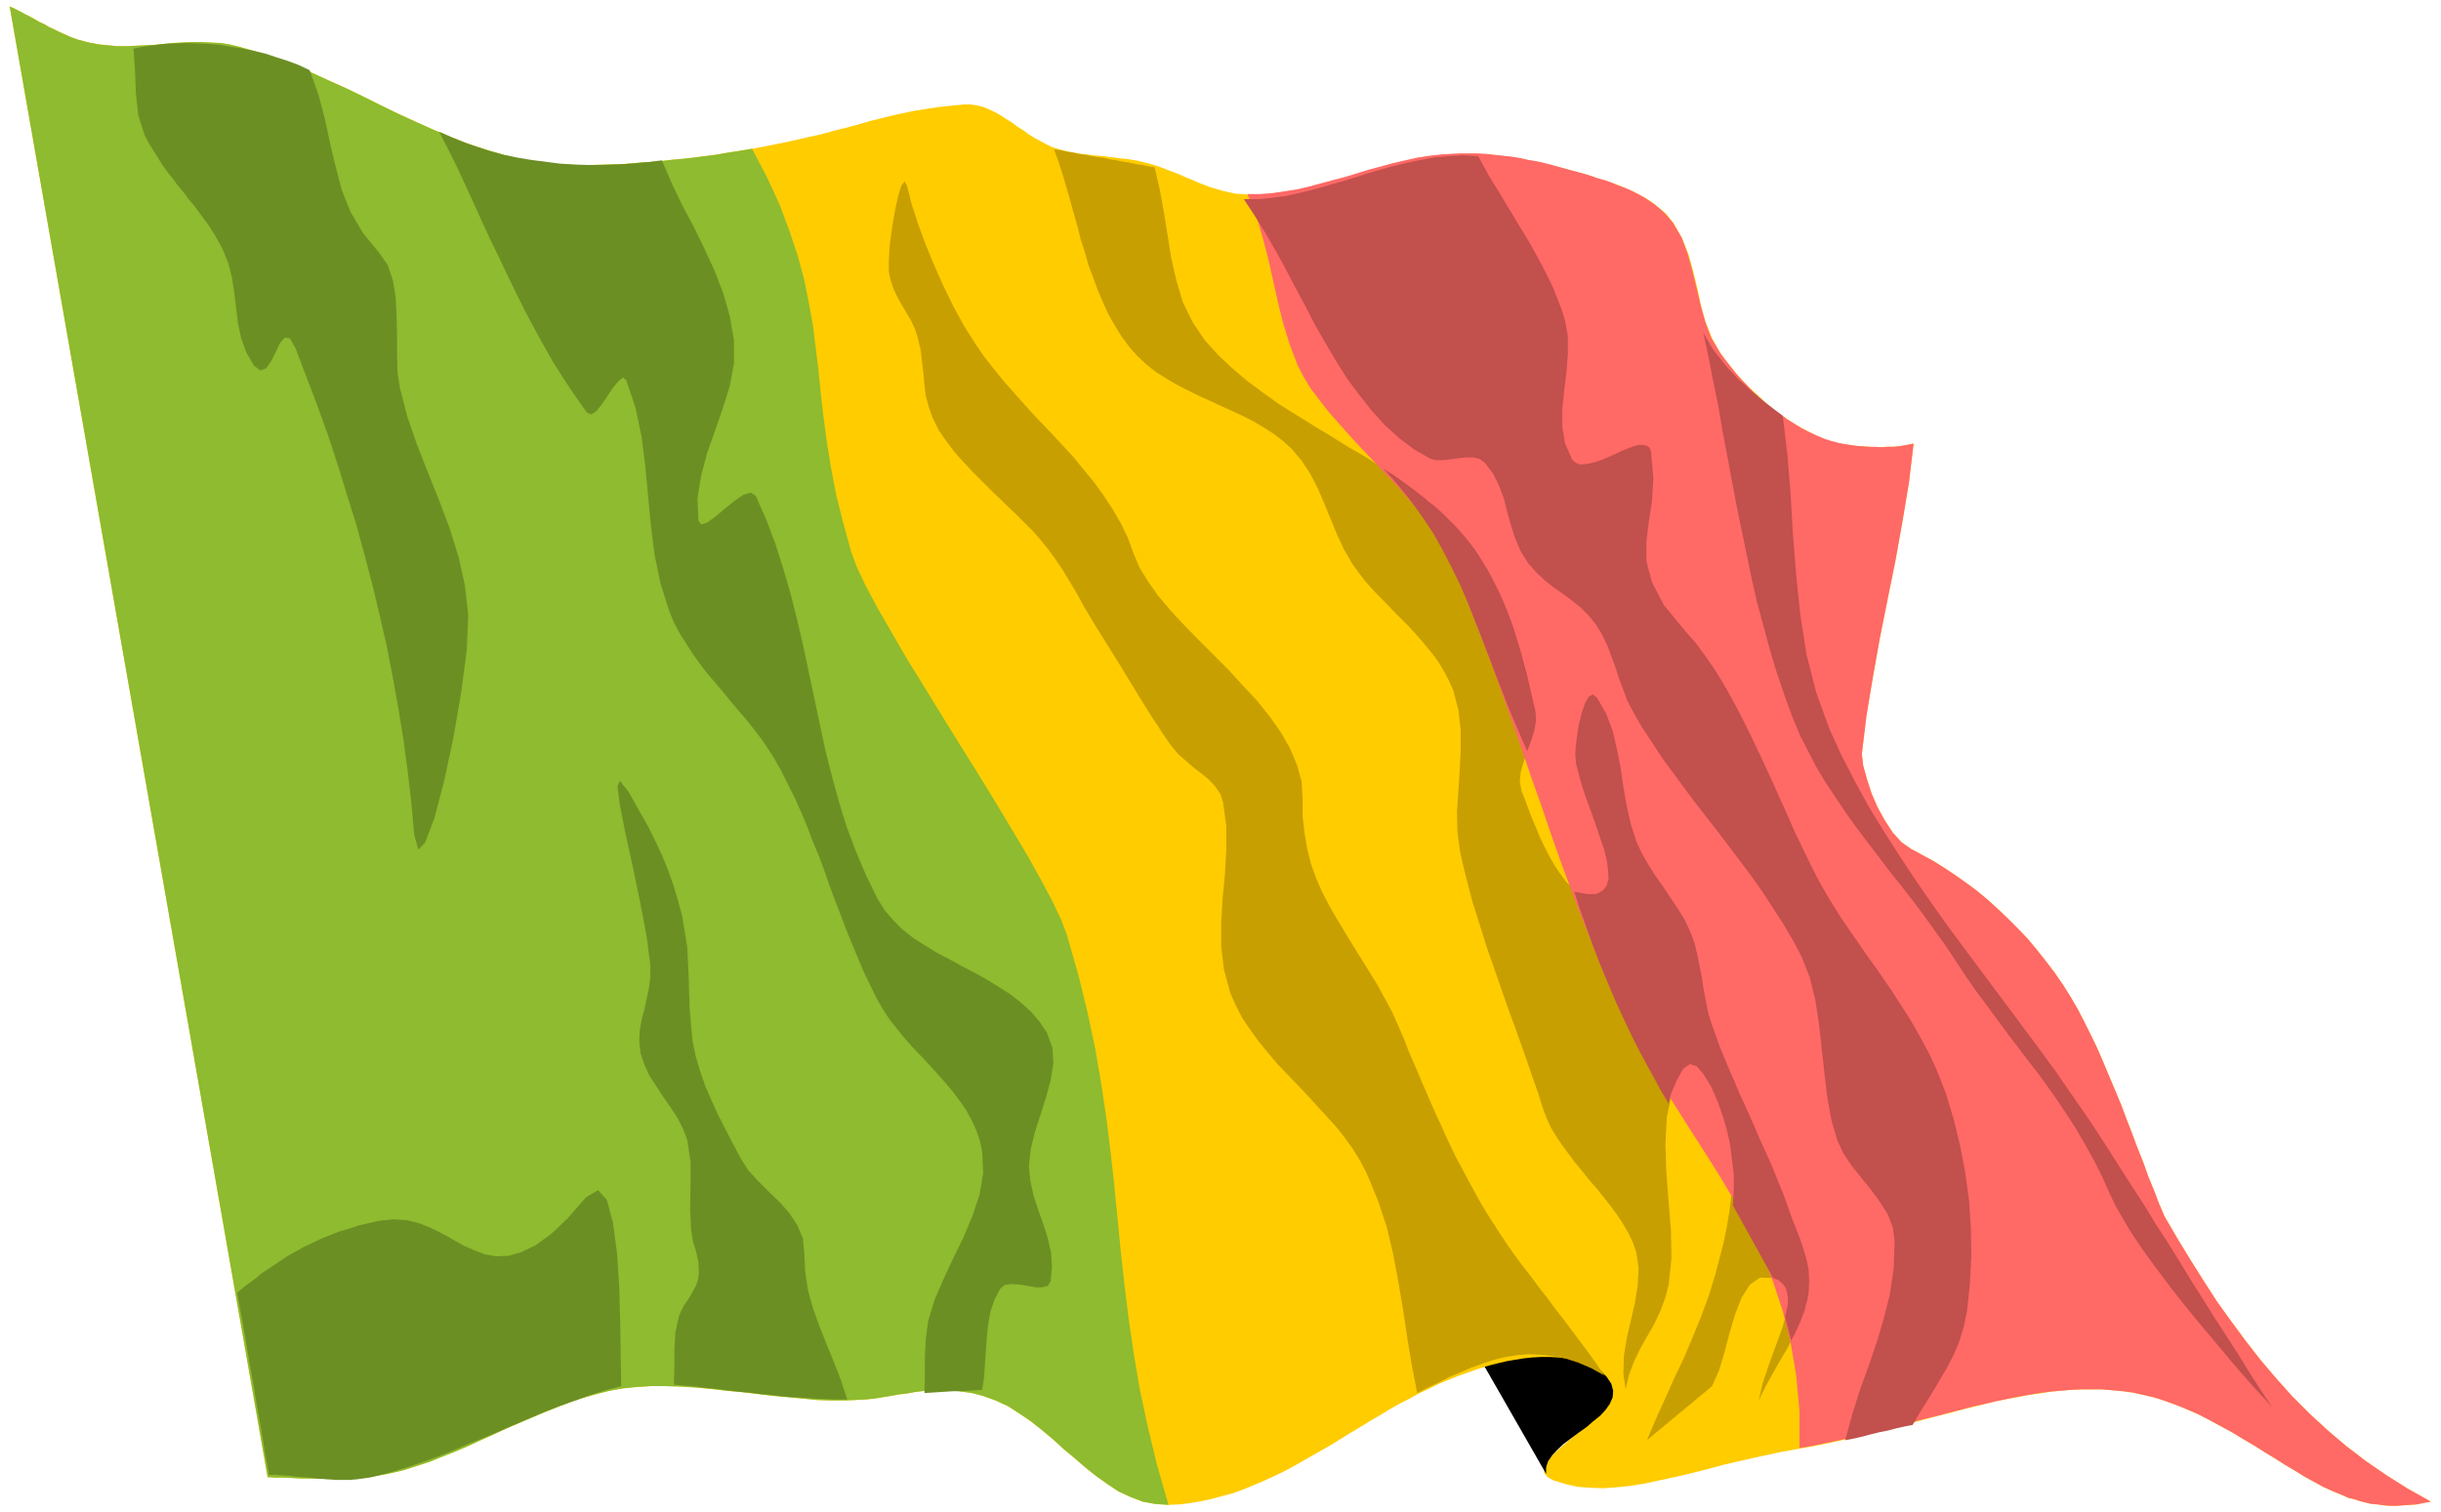<svg xmlns="http://www.w3.org/2000/svg" width="8.73in" height="519.2" fill-rule="evenodd" stroke-linecap="round" preserveAspectRatio="none" viewBox="0 0 5281 3272"><style>.pen2{stroke:none}.brush4{fill:#c79f01}.brush9{fill:#c2504d}</style><path d="M0 0h5281v3272H0z" style="fill:none;stroke:none"/><path d="m4683 2633 28 48 28 46 29 46 29 45 31 43 31 42 32 41 34 40 35 39 37 37 38 35 40 34 43 33 45 31 46 29 50 28-16 3-15 3-15 1-14 1-14 1h-14l-13-1-14-2-13-1-13-3-12-3-12-4-13-3-11-5-12-5-12-5-20-9-20-11-20-11-21-13-22-13-22-14-23-14-22-14-24-14-23-14-24-13-24-13-25-13-25-11-25-10-25-9-22-7-22-5-22-5-22-3-22-2-22-2h-45l-23 1-23 2-23 2-23 4-23 3-24 5-24 4-24 5-24 6-24 6-25 6-25 7-25 6-26 7-26 7-26 7-26 7-27 6-27 7-27 7-28 6-28 6-29 6-29 5-44 8-42 9-40 9-39 9-37 10-36 9-34 8-33 7-32 7-31 5-30 3-28 2-28-1-28-2-26-6-26-8-13-7-7-9-1-10 5-11 8-11 12-13 15-13 16-14 17-14 17-15 16-15 14-15 12-14 8-15 4-14-1-14-6-12-8-10-12-8-14-8-15-6-18-4-19-4-19-2-20-1-21-1h-20l-20 1-18 2-18 2-15 3-14 3-23 6-23 8-23 8-22 9-22 9-22 11-22 10-21 12-22 11-21 12-21 13-21 12-21 13-20 12-21 13-21 13-21 12-21 12-21 12-21 12-21 11-21 10-22 10-21 9-22 9-22 8-23 6-22 6-23 5-23 4-24 3-24 1-29-2-27-5-26-10-26-12-24-16-24-17-24-19-23-20-24-20-23-21-24-20-24-19-25-17-25-16-26-12-28-10-23-6-21-3-19-3-19-1h-17l-17 1-16 2-16 2-16 3-17 2-17 3-18 3-18 3-21 2-21 1-24 1h-28l-30-1-31-3-32-3-33-3-33-4-34-4-34-3-33-4-34-3-33-2-32-1h-32l-31 2-29 3-28 5-28 7-28 8-28 9-28 11-28 11-28 12-28 12-28 12-28 13-27 12-28 13-28 12-28 11-27 11-28 9-28 9-17 4-18 4-18 3-18 3-19 2-18 1-19 1h-18l-19 1-19-1h-37l-19-1-19-1h-18l-18-1L21 14l11 5 10 5 11 6 10 5 11 6 10 6 11 5 10 6 11 5 10 5 11 5 11 5 10 4 11 4 12 3 11 3 21 4 20 2 21 2h20l20-1 20-1 20-1 21-2 20-2 20-1 20-1h20l20 1 21 1 20 3 21 5 41 12 40 14 39 15 39 16 37 17 38 17 37 18 36 18 37 18 37 17 38 17 38 16 38 15 40 13 40 12 42 10 25 4 28 4 30 2 31 1h33l34-1 34-1 35-3 34-2 34-4 33-3 32-4 31-4 29-5 26-4 24-4 42-8 39-8 35-8 32-7 29-8 28-7 26-7 24-7 24-6 24-6 23-5 24-5 25-4 26-4 28-3 30-3h13l14 2 13 3 12 5 13 6 13 7 12 8 13 8 12 9 13 8 12 9 13 8 13 7 13 7 13 6 13 4 12 3 12 3 12 2 12 2 12 1 12 2 13 1 12 1 13 2 12 1 12 2 13 1 12 2 12 2 12 3 12 3 14 4 14 5 13 5 13 5 13 5 13 6 13 5 13 6 13 5 13 5 14 4 13 4 14 3 13 3 15 1 14 1h27l26-2 26-4 27-4 26-6 26-7 26-7 26-7 26-8 26-8 26-7 26-7 27-6 26-6 26-4 27-3 19-1 20-1h37l19 1 19 2 18 2 18 2 19 3 18 4 18 3 18 4 19 5 18 5 18 5 19 5 14 4 13 4 14 5 15 4 14 5 14 5 14 6 14 6 14 7 13 7 12 7 12 9 11 9 11 9 9 11 9 11 18 32 14 35 10 36 9 37 8 38 10 36 14 35 18 32 11 15 11 14 12 15 12 13 13 14 14 13 14 13 14 13 14 12 15 11 16 11 15 10 16 9 17 9 16 8 17 7 9 3 11 3 11 3 12 2 12 2 13 1 13 1 14 1 13 1h13l13-1h13l12-1 12-2 10-2 10-2-10 84-14 84-15 84-17 84-17 85-15 84-14 84-10 83 3 25 8 29 10 31 13 30 16 29 17 26 19 21 20 14 24 13 24 13 24 15 24 16 24 17 23 17 23 19 22 20 22 21 22 22 21 22 20 24 19 24 19 25 18 26 17 27 15 26 14 27 14 28 14 29 13 30 13 31 13 31 13 31 12 32 12 31 12 32 12 30 11 31 12 29 11 29 12 28z" class="pen2" style="fill:#fc0"/><path d="m2280 323 14 2 13 3 14 2 13 3 14 2 13 3 14 2 14 2 13 3 14 2 14 3 13 2 14 3 14 2 13 3 14 2 11 48 9 49 8 50 8 50 11 48 14 47 21 43 27 40 29 32 31 29 32 27 35 26 35 25 37 23 37 23 38 23 37 23 38 22 37 24 36 24 35 25 33 27 32 29 30 31 17 20 16 21 14 22 14 23 12 23 11 24 11 25 10 25 9 25 8 26 8 26 7 26 7 26 7 26 6 26 6 26 2 22-4 21-7 23-9 22-8 22-6 21-2 21 4 21 7 17 7 19 8 21 9 21 9 22 10 21 11 21 11 19 12 18 12 16 13 13 13 10 13 7 14 2 15-2 14-7 22-25 4-31-8-36-16-40-20-42-21-42-16-42-7-39 1-19 3-24 4-25 6-24 7-20 8-14 9-5 9 7 20 35 14 37 9 39 8 40 6 41 7 41 9 40 12 38 12 26 14 24 15 24 17 24 16 24 16 24 15 24 12 26 9 24 6 25 5 25 5 26 4 26 5 26 5 25 8 25 9 25 9 25 10 24 10 24 11 25 10 24 11 24 11 24 11 25 10 24 11 24 11 24 10 24 10 25 10 24 9 25 8 23 9 23 9 23 8 23 7 24 5 24 1 24-1 24-7 31-10 30-13 29-15 29-17 29-16 28-16 29-14 29 8-36 13-39 15-41 15-41 10-37 2-32-9-24-23-15-28-1-22 15-18 28-14 36-12 40-11 42-12 40-15 34-18 15-17 14-18 15-17 14-18 15-18 15-17 14-18 15 19-45 20-44 20-45 21-44 19-45 18-44 17-46 14-46 9-34 9-35 7-35 6-36 4-35 2-36-1-35-4-35-6-27-9-33-12-33-14-32-15-27-16-17-15-5-14 10-24 49-12 55-3 60 2 61 5 63 5 63 1 60-6 57-8 30-11 29-13 27-15 26-15 27-13 27-11 29-7 31-5-34 1-37 6-38 9-39 9-39 6-38 2-37-5-34-7-21-10-21-11-19-13-20-14-19-15-19-15-19-16-18-15-19-16-19-14-19-14-19-13-19-12-20-9-20-8-21-11-35-12-34-12-35-12-34-12-34-13-35-12-34-12-35-12-34-12-34-11-35-11-35-11-35-9-35-9-35-8-35-6-44-1-44 3-45 3-45 2-44v-44l-5-43-11-42-9-20-10-19-11-19-12-17-14-17-14-17-15-17-15-16-16-16-16-16-15-16-16-16-15-16-14-16-13-17-13-18-18-31-15-32-14-34-14-34-14-33-16-31-19-29-22-26-19-17-21-16-22-14-22-13-24-12-24-11-24-11-24-11-24-11-24-12-23-12-22-13-22-14-20-16-18-17-17-19-17-23-15-24-14-25-12-26-11-26-10-27-10-27-8-28-9-28-7-28-8-28-8-29-8-28-8-27-9-28-10-27z" class="pen2 brush4"/><path d="m4683 2633 28 48 28 46 29 46 29 45 31 43 31 42 32 41 34 40 35 39 37 37 38 35 40 34 43 33 45 31 46 29 50 28-16 3-15 3-15 1-14 1-14 1h-14l-13-1-14-2-13-1-13-3-12-3-12-4-13-3-11-5-12-5-12-5-20-9-20-11-20-11-21-13-22-13-22-14-23-14-22-14-24-14-23-14-24-13-24-13-25-13-25-11-25-10-25-9-22-7-22-5-22-5-22-3-22-2-23-2h-45l-22 1-23 2-23 2-23 3-24 4-23 4-24 5-24 5-25 6-24 5-25 7-25 6-25 7-26 6-26 7-26 7-27 7-26 6-28 7-27 7-28 6-28 6-29 6-29 5v-81l-7-76-12-71-17-68-21-64-25-61-28-58-31-57-33-55-34-54-34-53-34-54-34-54-33-56-30-57-28-59-26-60-24-60-24-60-22-59-22-59-21-60-20-59-21-59-20-59-21-60-21-59-21-59-23-60-23-60-24-60-26-60-12-25-16-25-18-25-21-26-22-26-24-27-25-26-25-27-25-26-24-26-24-27-23-26-20-26-19-25-15-25-13-25-18-48-14-46-11-45-10-45-10-45-12-46-14-47-19-48h27l26-2 27-4 26-4 26-6 26-7 26-7 27-7 26-8 26-8 26-7 26-7 26-6 27-6 26-4 27-3 19-1 19-1h38l18 1 19 2 18 2 19 2 18 3 18 4 18 3 18 4 19 5 18 5 18 5 19 5 14 4 13 4 14 5 15 4 14 5 14 6 14 5 14 6 14 7 13 7 12 8 12 8 11 9 11 10 9 10 9 11 19 32 13 35 10 36 9 37 9 38 10 36 13 35 19 32 11 15 11 14 12 15 12 14 13 13 13 14 14 13 14 12 15 12 15 11 15 11 16 10 16 10 16 8 17 8 17 7 9 3 11 3 11 3 12 2 12 2 13 2 14 1 13 1h14l13 1 13-1h13l12-1 12-2 10-2 10-2-10 84-14 84-15 84-17 84-17 85-15 84-14 84-10 83 3 25 8 29 10 31 13 30 16 29 17 26 19 21 20 14 24 13 24 13 24 15 24 16 24 17 23 17 23 19 22 20 22 21 22 22 21 22 20 24 19 24 19 25 18 26 17 27 15 26 14 27 14 28 14 29 13 30 13 31 13 31 13 31 12 32 12 31 12 32 12 30 11 31 12 29 11 29 12 28z" class="pen2" style="fill:#ff6966"/><path d="m2528 3257-29-2-27-5-26-10-26-12-24-16-24-17-24-19-23-20-24-20-23-21-24-20-24-19-25-17-25-16-26-12-28-10-23-6-21-3-19-3-19-1h-17l-17 1-16 2-16 2-16 3-17 2-17 3-18 3-18 3-21 2-21 1-24 1h-28l-30-1-31-3-32-3-33-3-33-4-34-4-34-3-33-4-34-3-33-2-32-1h-32l-31 2-29 3-28 5-28 7-28 8-28 9-28 11-28 11-28 12-28 12-28 12-28 13-27 12-28 13-28 12-28 11-27 11-28 9-28 9-17 4-18 4-18 3-18 3-19 2-18 1-19 1h-18l-19 1-19-1h-37l-19-1-19-1h-18l-18-1L21 14l11 5 10 5 11 6 10 5 11 6 10 6 11 5 10 6 11 5 10 5 11 5 11 5 10 4 11 4 12 3 11 3 21 4 20 2 21 2h20l20-1 20-1 20-1 21-2 20-2 20-1 20-1h20l20 1 21 1 20 3 21 5 41 12 40 14 39 15 39 16 37 17 38 17 37 18 36 18 37 18 37 17 38 17 38 16 38 15 40 13 40 12 42 10 25 4 28 4 30 2 31 1h33l34-1 34-1 35-3 34-2 34-4 33-3 32-4 31-4 29-5 26-4 24-4 33 63 27 59 21 56 18 54 14 52 10 50 9 50 6 49 6 49 5 50 6 51 7 53 9 55 11 58 15 60 18 65 12 32 19 40 25 47 30 52 33 57 37 60 38 62 39 63 40 64 38 62 36 60 34 57 29 52 25 47 19 40 12 32 25 87 20 82 17 80 13 77 11 74 9 73 8 72 7 72 7 71 8 72 9 73 11 75 13 77 17 79 20 83 25 87z" class="pen2" style="fill:#8ebb2f"/><path d="m3345 3190-133-232 15-4 16-4 17-4 18-3 18-3 19-2 19-1h19l19 1 18 2 17 3 17 4 15 6 14 8 12 8 11 11 10 15 4 15-1 14-6 14-9 13-12 13-15 12-15 13-17 12-16 12-16 12-14 13-11 12-9 13-4 13v14z" class="pen2" style="fill:#000"/><path d="m289 105 3 48 2 49 5 47 14 44 9 17 10 16 10 16 10 16 11 15 11 14 11 15 12 14 11 15 12 14 11 15 11 15 11 15 10 16 10 17 9 17 12 30 8 32 5 33 4 33 4 33 7 32 11 30 16 28 14 11 13-5 11-16 10-20 9-19 10-11 11 1 12 21 24 63 24 63 23 64 21 64 20 65 20 64 18 66 17 65 16 67 15 66 13 67 12 67 11 68 9 67 8 69 6 68 9 33 15-16 20-53 21-80 20-94 17-99 12-92 3-74-7-63-14-63-19-61-23-61-24-60-24-61-21-61-16-62-5-34-1-38v-41l-1-42-2-40-6-37-11-33-18-26-36-44-27-46-19-48-13-50-12-50-11-52-14-53-19-53-23-11-24-9-25-8-24-8-25-6-25-5-25-4-24-4-25-2-24-1-24-1-24 1-23 1-23 3-22 3-21 4zm1169 2892 1-38v-38l2-37 8-36 5-11 6-12 7-10 7-11 6-11 6-11 4-12 2-12-1-27-5-22-7-23-4-26-2-48 1-49v-48l-7-47-9-24-12-24-15-23-16-23-15-23-15-23-11-24-8-24-3-25 1-24 4-23 6-23 5-23 5-24 3-24v-26l-8-61-14-74-16-77-16-73-12-61-5-40 5-12 19 24 23 41 20 35 16 33 14 30 12 29 11 31 10 33 10 37 11 68 3 66 2 66 6 68 7 35 10 33 11 32 14 32 14 31 16 31 16 31 17 32 16 25 21 23 23 23 24 23 21 24 17 26 12 28 3 31 2 41 6 40 11 40 14 39 16 40 16 39 15 39 13 40h-24l-24-1-24-1-23-2-24-1-23-2-24-3-23-2-23-3-23-2-24-3-23-3-23-2-23-3-24-2-23-2zm-876 195h14l15 1 14 1 15 2 15 1 14 1 15 2 14 1 15 1 14 1h29l14-1 15-2 14-2 14-3 34-9 33-10 33-11 33-12 33-13 32-14 33-13 33-14 32-14 33-14 33-14 33-13 34-12 33-12 35-11 34-9-1-57-1-73-2-79-5-78-9-67-13-49-19-21-26 15-40 46-36 34-33 24-31 15-28 8-26 1-24-4-24-9-23-10-23-13-23-13-24-12-25-10-27-7-29-2-31 3-22 5-22 5-21 7-21 6-20 8-20 8-19 9-19 9-18 10-19 11-18 12-18 12-18 12-17 14-18 13-18 15 9 49 9 49 8 50 9 49 8 49 9 50 8 49 9 49zM950 285l20 39 19 38 18 39 18 39 18 40 18 39 19 39 18 38 19 39 19 38 20 38 21 38 21 37 23 36 24 36 25 35 9 4 11-7 12-15 13-19 12-18 12-14 9-7 7 6 20 60 13 62 8 63 6 64 6 64 8 64 13 63 19 60 10 24 12 23 14 22 14 22 15 21 16 21 17 20 17 20 17 21 17 20 17 20 17 21 16 21 15 22 14 22 13 23 15 30 15 30 14 31 13 31 12 32 13 31 12 32 11 32 12 32 12 31 12 32 13 32 13 31 13 31 15 31 15 30 12 21 14 21 16 20 16 20 17 19 18 19 18 19 17 19 17 19 17 20 15 20 14 20 12 22 10 22 8 23 5 24 2 47-8 46-15 45-19 46-22 45-21 45-20 46-14 46-5 38-2 40v40l-1 38 15-1 16-1 15-1 16-1h16l16-1 15-1 16-1 4-27 2-29 2-29 2-29 3-29 5-27 9-26 12-23 10-8 14-2 17 1 18 3 17 3h15l12-3 6-10 3-31-2-31-7-31-10-31-11-31-10-31-7-32-3-31 4-37 9-37 12-37 12-38 10-37 6-36-2-34-12-33-16-24-19-22-21-19-23-18-25-16-26-16-27-15-27-14-27-15-27-14-26-16-25-16-23-18-20-20-19-22-15-24-25-51-22-52-20-53-17-55-15-55-14-55-12-56-12-57-12-56-12-57-13-56-14-56-16-55-17-54-20-53-23-52-11-7-16 5-19 13-21 17-20 17-18 13-13 4-6-8-2-49 8-49 13-49 17-48 17-49 15-48 9-49v-49l-9-52-14-50-19-49-22-48-23-47-25-47-23-48-21-49-32 4-32 3-32 2-31 1h-32l-31-1-31-2-31-4-31-4-30-5-29-6-30-8-28-9-28-10-27-11-27-12z" class="pen2" style="fill:#6c8f24"/><path d="m1962 401-5-8-7 9-7 23-7 32-6 36-5 37-2 33v25l4 19 6 18 8 17 10 18 10 17 10 17 8 17 6 18 7 29 3 27 3 25 2 23 3 24 6 23 9 25 13 26 10 15 11 15 12 16 13 15 14 15 14 15 15 15 15 15 15 15 15 14 15 15 15 14 15 15 14 14 13 13 12 14 18 22 17 23 16 24 15 25 15 25 14 26 15 25 15 25 10 16 10 16 10 16 10 16 10 16 10 17 10 16 10 16 10 17 10 16 10 16 10 16 11 16 10 16 11 16 11 15 13 15 16 14 16 14 17 13 16 13 14 15 11 16 6 18 7 52v52l-3 53-5 52-3 52v51l6 51 14 51 12 27 14 27 17 25 18 25 19 23 20 24 21 22 22 23 22 23 21 23 21 23 21 23 19 24 18 25 16 26 14 27 24 58 19 57 14 59 11 59 10 59 9 60 10 61 12 62 23-12 24-11 23-12 24-10 23-10 25-9 24-8 25-6 25-4 25-2 26 1 26 3 27 5 28 9 28 12 29 16-17-25-18-25-18-24-17-23-18-24-18-23-17-23-18-23-17-23-18-23-17-23-17-24-16-24-16-25-16-25-15-26-12-22-12-22-12-23-12-22-11-23-11-23-10-23-11-23-10-23-10-23-10-23-10-24-10-23-10-23-9-24-10-23-15-34-17-32-17-31-18-29-18-29-18-29-17-28-17-28-16-28-15-29-13-30-11-31-8-32-6-35-4-36v-38l-2-36-10-36-15-36-20-35-24-34-27-34-31-33-31-34-32-32-33-33-31-32-29-31-27-32-22-31-19-31-13-31-12-33-15-31-18-31-19-29-21-29-22-27-23-28-24-26-25-27-25-26-25-27-24-27-24-27-23-28-22-28-20-29-24-38-23-42-22-45-20-45-19-46-16-44-14-43-10-40z" class="pen2 brush4"/><path d="m2992 1013 11 8 12 7 11 8 11 8 11 8 11 8 11 9 11 8 10 9 11 8 10 9 10 9 9 9 10 10 9 9 9 10 17 20 16 21 14 22 14 23 12 23 12 24 11 25 10 25 9 25 8 26 8 26 7 26 7 26 6 26 6 26 6 26 1 21-4 22-7 22-8 21-19-44-18-42-16-41-16-41-15-40-15-39-15-38-15-38-16-37-18-37-19-37-20-36-24-36-25-35-29-36-32-36zm414 917 27 5h20l14-7 9-11 4-15-1-19-3-22-6-24-9-26-9-27-10-28-10-27-9-27-7-25-6-23-2-20 1-19 3-23 4-25 6-24 7-21 8-14 9-5 9 7 20 35 14 37 9 39 8 40 6 41 7 41 9 40 12 38 12 26 14 24 15 24 17 24 16 24 16 24 15 24 12 26 9 24 6 25 5 25 5 26 4 26 5 26 5 25 8 25 9 25 9 25 10 24 10 24 11 25 10 24 11 24 11 24 11 25 10 24 11 24 11 24 10 24 10 25 10 24 9 25 8 23 9 23 9 23 8 23 7 24 5 24 1 24-1 24-2 13-4 14-3 13-5 13-5 13-6 13-6 13-7 12-13-50 3-15 3-14v-13l-2-12-3-10-7-9-8-7-12-5-87-157 2-34v-33l-4-32-4-33-6-27-9-32-12-34-14-32-16-26-15-18-15-5-14 10-5 8-5 9-5 9-4 10-4 9-4 10-3 11-2 10-16-27-15-28-15-27-15-28-14-27-13-27-13-28-13-28-12-28-12-29-12-29-11-29-11-30-11-31-11-31-10-32z" class="pen2 brush9"/><path d="M2691 431h31l30-3 31-4 31-7 32-8 31-9 32-9 32-10 32-10 32-9 32-8 32-7 32-6 32-3 33-2 32 2 12 22 12 22 13 21 13 21 13 22 13 21 13 22 13 21 13 22 12 22 12 22 11 22 11 22 9 23 9 23 8 24 7 37v39l-3 40-5 40-4 39v39l6 36 15 34 7 7 9 4h10l12-2 13-3 14-5 14-6 14-6 14-7 13-5 13-5 11-3h10l8 2 6 4 3 9 5 57-3 50-7 45-5 42v43l12 45 26 50 47 57 23 26 21 29 22 32 21 35 20 36 20 39 19 39 19 40 19 41 18 40 18 40 17 39 18 37 17 35 17 33 17 30 16 26 17 27 18 26 18 26 18 26 18 25 18 26 18 26 17 27 17 26 16 27 15 27 15 28 13 28 12 29 11 29 17 56 14 58 11 58 8 59 4 59 1 60-3 59-6 59-7 35-10 33-13 31-16 30-17 29-18 30-19 30-18 31-16 3-18 4-19 5-20 4-20 5-19 5-18 4-16 3 16-58 17-54 19-52 17-50 15-51 13-52 8-55 2-59-4-30-11-28-17-27-19-26-21-26-21-26-18-27-13-28-13-45-9-50-6-52-6-54-6-54-8-51-12-48-17-43-19-36-20-34-22-34-22-34-23-33-24-32-25-33-24-32-25-32-25-32-24-32-24-33-24-32-22-34-22-33-20-35-12-23-9-24-9-24-8-25-9-24-9-24-11-23-13-21-16-20-18-18-19-15-19-14-20-14-19-15-18-17-17-19-17-27-12-28-9-28-8-29-7-28-10-27-13-27-19-25-11-8-14-3h-16l-16 2-17 2-16 2h-14l-13-3-35-20-33-25-31-28-28-31-27-34-26-35-24-38-23-39-23-40-21-41-22-41-21-40-22-40-22-38-23-37-23-35zm994 289 11 51 10 52 11 53 9 53 10 53 10 54 10 53 11 54 11 53 11 53 12 53 14 52 14 52 15 50 17 50 18 49 15 36 18 35 18 35 20 33 22 33 22 33 23 32 24 32 24 31 24 32 25 31 24 31 24 32 23 32 23 32 22 33 23 35 23 33 23 31 23 31 22 30 22 29 22 29 22 28 21 29 21 30 20 30 20 31 19 33 19 34 18 36 17 38 12 25 15 26 17 29 20 30 22 31 23 31 24 32 26 33 26 32 26 31 26 31 25 30 24 28 23 26 22 24 19 21-23-35-24-37-24-39-25-39-26-40-25-40-26-41-25-41-26-42-26-40-25-41-26-40-25-39-24-38-24-37-23-35-36-52-36-52-38-52-38-51-38-51-38-51-38-51-38-51-37-52-36-52-35-53-34-53-33-54-30-55-29-56-26-57-29-80-21-83-13-84-9-86-7-87-5-87-7-86-10-85-12-9-12-9-12-9-12-10-12-10-12-10-11-11-12-10-11-12-11-11-10-12-10-13-10-12-9-14-8-14-8-14z" class="pen2 brush9"/></svg>
